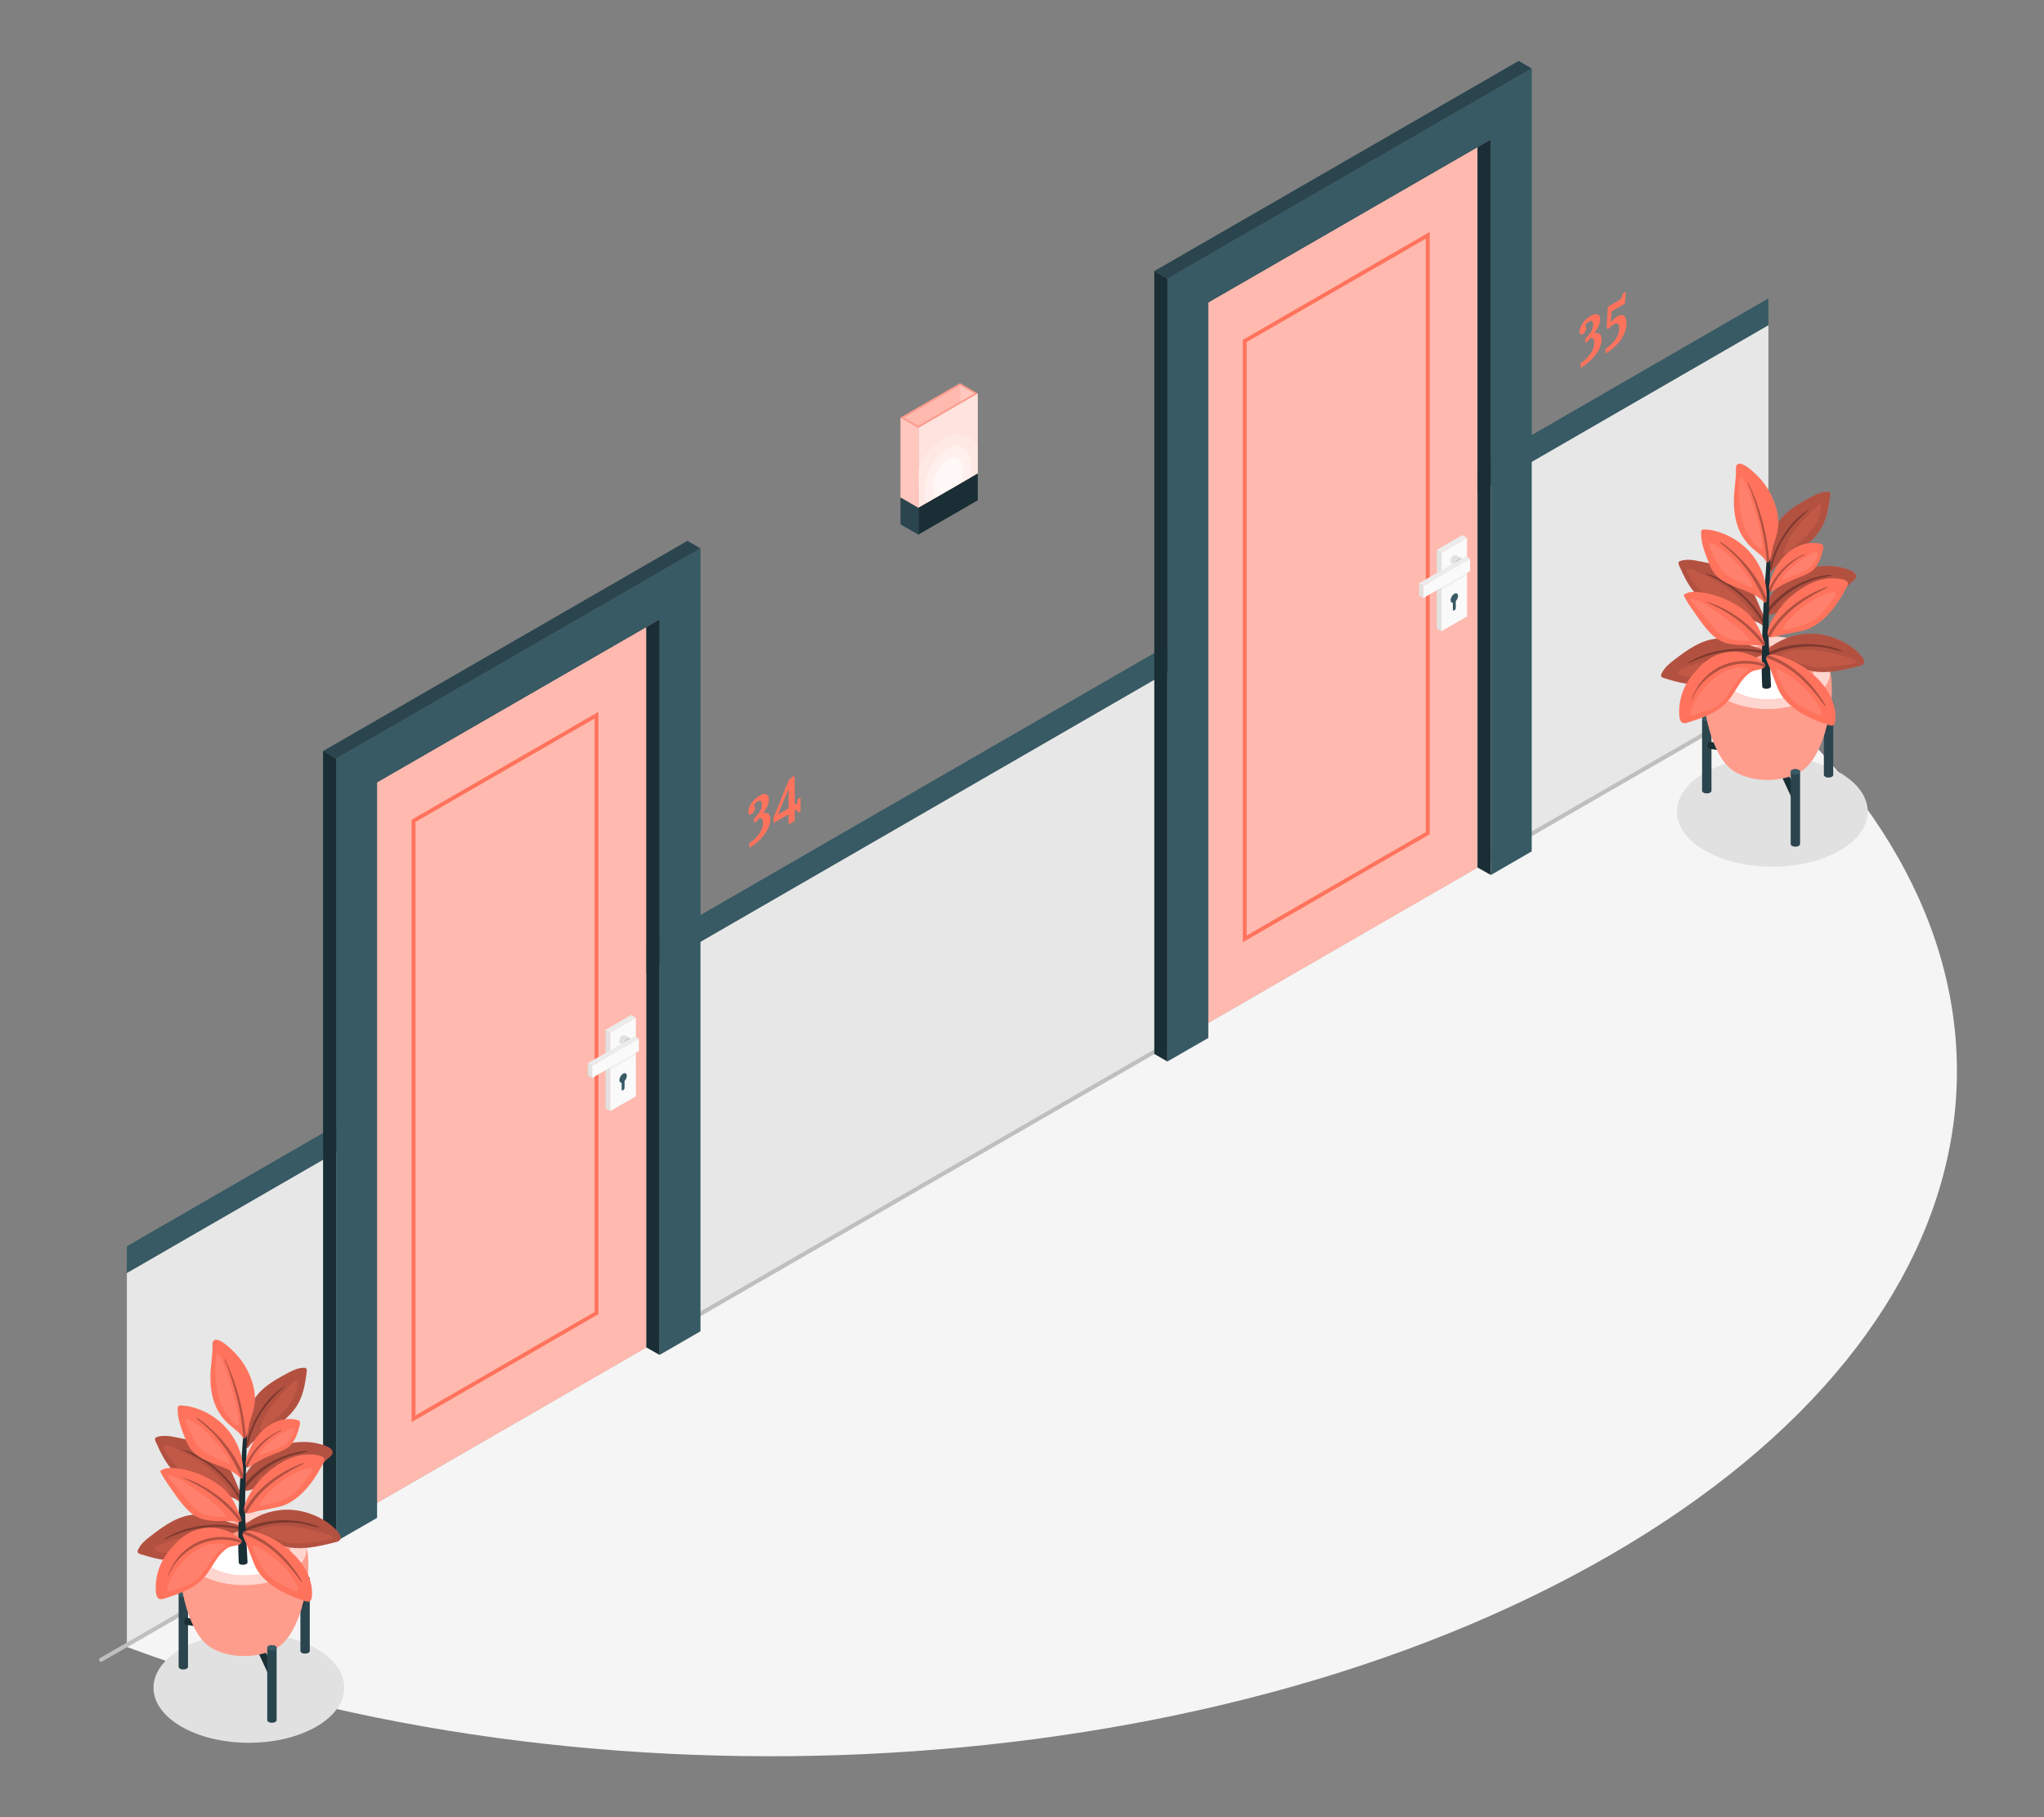 <?xml version="1.0" encoding="UTF-8"?>
<svg id="Layer_2" data-name="Layer 2" xmlns="http://www.w3.org/2000/svg" viewBox="0 0 540 480">
  <rect x="0" y="0" width="540" height="480" fill="#808080" stroke="none"/>
  <defs>
    <style>
      .cls-1, .cls-2, .cls-3, .cls-4, .cls-5, .cls-6, .cls-7, .cls-8, .cls-9, .cls-10, .cls-11, .cls-12, .cls-13, .cls-14, .cls-15, .cls-16, .cls-17, .cls-18, .cls-19, .cls-20, .cls-21, .cls-22, .cls-23 {
        stroke-width: 0px;
      }

      .cls-1, .cls-20 {
        fill: #ff735d;
      }

      .cls-2 {
        fill: #375a64;
      }

      .cls-3 {
        fill: #e1e1e1;
      }

      .cls-4 {
        fill: #ececec;
      }

      .cls-5 {
        opacity: .05;
      }

      .cls-6 {
        fill: #2b454e;
      }

      .cls-7, .cls-23 {
        opacity: .3;
      }

      .cls-8 {
        opacity: .5;
      }

      .cls-8, .cls-9, .cls-14, .cls-15, .cls-17, .cls-18, .cls-21, .cls-23 {
        fill: #fff;
      }

      .cls-9 {
        opacity: .8;
      }

      .cls-10 {
        fill: #f5f5f5;
      }

      .cls-11 {
        fill: none;
      }

      .cls-12 {
        fill: #1a2e35;
      }

      .cls-13 {
        fill: #e7e7e7;
      }

      .cls-15 {
        opacity: .6;
      }

      .cls-16 {
        fill: #fafafa;
      }

      .cls-17, .cls-22 {
        opacity: .1;
      }

      .cls-18 {
        opacity: .7;
      }

      .cls-19 {
        opacity: .15;
      }

      .cls-20, .cls-21 {
        opacity: .2;
      }
    </style>
  </defs>
  <g id="Layer_2-2" data-name="Layer 2">
    <g>
      <g>
        <g id="Wall">
          <polygon class="cls-13" points="33.51 336.25 33.51 435.1 467.19 184.74 467.19 85.88 33.51 336.25"/>
          <polygon class="cls-2" points="33.51 329.2 33.51 336.25 467.19 85.88 467.19 78.83 33.51 329.2"/>
        </g>
        <g id="Floor">
          <path class="cls-10" d="m467.04,184.82L33.59,435.06c121.43,45.3,285.22,37.24,391.59-24.17,106.36-61.41,120.32-155.97,41.86-226.07Z"/>
          <g>
            <path class="cls-3" d="m26.72,438.94c-.18,0-.36-.09-.45-.26-.15-.25-.06-.57.19-.72L473.71,179.76c.25-.15.57-.06.72.19.15.25.06.57-.19.72L26.99,438.87c-.08.05-.17.07-.26.07Z"/>
            <path class="cls-19" d="m26.72,438.94c-.18,0-.36-.09-.45-.26-.15-.25-.06-.57.19-.72L473.71,179.76c.25-.15.57-.06.72.19.15.25.06.57-.19.72L26.99,438.87c-.08.05-.17.07-.26.07Z"/>
          </g>
        </g>
        <g id="Door">
          <g id="Door-2" data-name="Door">
            <g id="Door-3" data-name="Door">
              <path class="cls-1" d="m96.1,208.66v190.29l74.64-43.04v-190.3l-74.64,43.04Z"/>
              <path class="cls-8" d="m96.1,208.66v190.29l74.64-43.04v-190.3l-74.64,43.04Z"/>
              <path class="cls-1" d="m108.74,375.64v-159.11l.26-.15,49.11-28.35v159.1l-.26.15-49.11,28.36Zm1.02-158.52v156.75l47.33-27.33v-156.74l-47.33,27.32Z"/>
              <g id="Latch">
                <polygon class="cls-3" points="159.98 272.01 161.23 272.73 161.23 293.49 159.98 292.77 159.98 272.01"/>
                <polygon class="cls-16" points="161.23 272.73 167.98 268.84 167.98 289.6 161.23 293.49 161.23 272.73"/>
                <polygon class="cls-5" points="161.23 278.43 161.23 282.51 167.98 278.62 167.98 276.62 167.98 274.55 161.23 278.43"/>
                <polygon class="cls-4" points="167.98 268.84 166.72 268.11 159.98 272.01 161.23 272.73 167.98 268.84"/>
                <g>
                  <path class="cls-3" d="m163.82,275.56l3.09,1.79,1.24-2.14-3.09-1.79h0c-.16-.09-.38-.08-.62.06-.48.28-.88.96-.88,1.52,0,.28.1.48.26.57Z"/>
                  <polygon class="cls-22" points="165.02 276.26 166.15 276.9 166.15 275.43 167.34 274.74 166.22 274.09 165.02 274.78 165.02 276.26"/>
                  <g>
                    <polygon class="cls-16" points="156.41 281.5 156.41 284.75 168.78 277.61 168.78 274.36 156.41 281.5"/>
                    <polygon class="cls-3" points="156.41 281.5 155.29 280.85 155.29 284.1 156.41 284.75 156.41 281.5"/>
                    <polygon class="cls-4" points="168.78 274.36 167.66 273.71 155.29 280.85 156.41 281.5 168.78 274.36"/>
                  </g>
                </g>
                <path class="cls-2" d="m163.63,285.3c0-.62.44-1.38.98-1.69.54-.31.98-.06.98.56,0,.46-.24,1-.59,1.37v1.82c0,.21-.15.47-.33.57l-.11.07c-.18.11-.33.02-.33-.19v-1.82c-.35.03-.59-.23-.59-.69Z"/>
              </g>
            </g>
            <polygon class="cls-12" points="92.55 396.9 96.1 398.95 96.1 208.66 92.55 206.61 92.55 396.9"/>
            <polygon class="cls-6" points="167.19 163.57 92.55 206.61 96.1 208.66 170.74 165.62 167.19 163.57"/>
          </g>
          <g id="Casing">
            <polygon class="cls-12" points="170.75 355.92 174.27 357.9 174.27 163.58 170.75 165.62 170.75 355.92"/>
            <path class="cls-2" d="m185.07,144.87l-96.26,55.52v206.77s10.81-6.22,10.81-6.22v-194.32l74.64-43.05v194.32s10.8-6.24,10.8-6.24v-206.79h0Zm0,0l-96.26,55.52v206.77s10.81-6.22,10.81-6.22v-194.32l74.64-43.05v194.32s10.8-6.24,10.8-6.24v-206.79h0Z"/>
            <polygon class="cls-6" points="185.07 144.87 88.82 200.39 85.35 198.38 181.61 142.86 185.07 144.87"/>
            <polygon class="cls-12" points="88.82 407.16 88.82 200.39 85.35 198.38 85.35 405.16 88.82 407.16"/>
          </g>
        </g>
        <g id="Door-4" data-name="Door">
          <g id="Door-5" data-name="Door">
            <g id="Door-6" data-name="Door">
              <path class="cls-1" d="m315.7,81.9v190.29l74.64-43.04V38.85l-74.64,43.04Z"/>
              <path class="cls-8" d="m315.7,81.9v190.29l74.64-43.04V38.85l-74.64,43.04Z"/>
              <path class="cls-1" d="m328.34,248.88V89.77l.26-.15,49.11-28.35v159.1l-.26.15-49.11,28.36Zm1.02-158.52v156.75l47.33-27.33V63.04l-47.33,27.31Z"/>
              <g id="Latch-2" data-name="Latch">
                <polygon class="cls-3" points="379.58 145.24 380.83 145.96 380.83 166.73 379.58 166.01 379.58 145.24"/>
                <polygon class="cls-16" points="380.83 145.96 387.57 142.07 387.57 162.83 380.83 166.73 380.83 145.96"/>
                <polygon class="cls-5" points="380.83 151.67 380.83 155.74 387.57 151.86 387.57 149.86 387.57 147.78 380.83 151.67"/>
                <polygon class="cls-4" points="387.57 142.07 386.32 141.35 379.58 145.24 380.83 145.96 387.57 142.07"/>
                <g>
                  <path class="cls-3" d="m383.41,148.79l3.09,1.79,1.24-2.14-3.09-1.79h0c-.16-.09-.38-.08-.62.06-.48.28-.88.96-.88,1.52,0,.28.1.48.26.57Z"/>
                  <polygon class="cls-22" points="384.62 149.49 385.75 150.14 385.75 148.66 386.94 147.97 385.82 147.32 384.62 148.01 384.62 149.49"/>
                  <g>
                    <polygon class="cls-16" points="376.01 154.73 376.01 157.98 388.38 150.84 388.38 147.6 376.01 154.73"/>
                    <polygon class="cls-3" points="376.01 154.73 374.89 154.08 374.89 157.33 376.01 157.98 376.01 154.73"/>
                    <polygon class="cls-4" points="388.38 147.6 387.25 146.95 374.89 154.08 376.01 154.73 388.38 147.6"/>
                  </g>
                </g>
                <path class="cls-2" d="m383.23,158.54c0-.62.44-1.38.98-1.69.54-.31.98-.06.98.56,0,.46-.24,1-.59,1.37v1.82c0,.21-.15.47-.33.57l-.11.07c-.18.11-.33.02-.33-.19v-1.82c-.35.03-.59-.23-.59-.69Z"/>
              </g>
            </g>
            <polygon class="cls-12" points="312.15 270.14 315.7 272.19 315.7 81.9 312.15 79.84 312.15 270.14"/>
            <polygon class="cls-6" points="386.79 36.8 312.15 79.84 315.7 81.9 390.34 38.85 386.79 36.8"/>
          </g>
          <g id="Casing-2" data-name="Casing">
            <polygon class="cls-12" points="390.34 229.15 393.87 231.13 393.87 36.81 390.34 38.85 390.34 229.15"/>
            <path class="cls-2" d="m404.67,18.1l-96.26,55.52v206.77s10.81-6.22,10.81-6.22V79.86l74.64-43.05v194.32s10.8-6.24,10.8-6.24V18.1h0Zm0,0l-96.26,55.52v206.77s10.81-6.22,10.81-6.22V79.86l74.64-43.05v194.32s10.8-6.24,10.8-6.24V18.1h0Z"/>
            <polygon class="cls-6" points="404.67 18.1 308.42 73.62 304.95 71.61 401.21 16.09 404.67 18.1"/>
            <polygon class="cls-12" points="308.41 280.39 308.42 73.62 304.95 71.61 304.95 278.39 308.41 280.39"/>
          </g>
        </g>
        <g id="Number">
          <path class="cls-1" d="m197.91,222.82c2.35-1.7,3.68-3.64,3.68-5.38,0-1.03-.4-1.46-.92-1.41-.42.52-.9.96-1.36,1.39l-.16-1.15c1.44-1.31,2.15-2.5,2.15-3.83,0-.85-.41-1.16-1.17-.72-.35.2-.78.6-1.01,1.11.31.26.35.41.35.63,0,.46-.37,1.24-.93,1.56-.62.36-.84-.05-.84-.67,0-1.26,1.15-3.12,2.89-4.13,1.54-.89,2.54-.59,2.54.98,0,1.01-.48,2.18-1.5,3.51v.08c1.01-.21,1.88.02,1.88,1.59,0,2.54-2.14,5.49-5.46,7.54l-.15-1.07Z"/>
          <path class="cls-1" d="m208.33,215.09l-3.91,2.26-.13-1.21,4.13-10.14,1.21-1.01.32.16v7.45l.39-.23c.13-.08.24-.17.31-.47l.17-.86.68-.4v3.63l-.68.4-.17-.6c-.05-.2-.15-.23-.32-.13l-.38.22v2.67l-1.61.93v-2.67Zm0-1.57v-5.12l-2.79,6.73,2.79-1.61Z"/>
        </g>
        <g id="Number-2" data-name="Number">
          <path class="cls-1" d="m417.51,96.05c2.35-1.7,3.68-3.64,3.68-5.38,0-1.03-.4-1.46-.92-1.41-.42.52-.9.96-1.36,1.39l-.16-1.15c1.44-1.3,2.15-2.5,2.15-3.83,0-.85-.41-1.16-1.17-.72-.35.2-.78.6-1.01,1.11.31.26.35.41.35.63,0,.46-.37,1.24-.93,1.56-.62.36-.84-.05-.84-.67,0-1.25,1.15-3.12,2.9-4.13,1.54-.89,2.54-.59,2.54.98,0,1.01-.48,2.18-1.5,3.51v.08c1.01-.21,1.88.02,1.88,1.59,0,2.54-2.14,5.49-5.46,7.54l-.15-1.07Z"/>
          <path class="cls-1" d="m424.1,92.25c2.61-1.9,3.69-3.7,3.69-5.63,0-1.12-.55-1.48-1.41-.98-.42.24-.88.57-1.53,1.34l-.4-.55.34-5.41,2.81-1.62c.73-.42.89-.69,1.11-1.88l.82-.47-.27,3.17-3.52,2.03-.21,2.96c.53-.68,1.1-1.27,1.8-1.67,1.42-.82,2.37-.13,2.37,1.84,0,3.03-2.14,5.93-5.46,7.96l-.15-1.07Z"/>
        </g>
        <g id="Lamp">
          <g id="Light">
            <g>
              <polygon class="cls-2" points="253.61 122.17 237.9 131.24 242.61 133.96 258.32 124.89 253.61 122.17"/>
              <polygon class="cls-12" points="242.61 133.96 242.61 141.22 258.32 132.15 258.32 124.89 242.61 133.96"/>
              <polygon class="cls-6" points="237.9 138.5 242.61 141.22 242.61 133.96 237.9 131.24 237.9 138.5"/>
            </g>
          </g>
          <g id="Light-2" data-name="Light">
            <g>
              <polygon class="cls-1" points="253.61 101.22 237.9 110.29 242.61 113.01 258.32 103.94 253.61 101.22"/>
              <polygon class="cls-23" points="253.61 101.22 237.9 110.29 242.61 113.01 258.32 103.94 253.61 101.22"/>
              <polygon class="cls-1" points="238.8 110.29 253.61 101.74 257.42 103.94 242.61 112.49 238.8 110.29"/>
              <polygon class="cls-8" points="238.8 110.29 253.61 101.74 257.42 103.94 242.61 112.49 238.8 110.29"/>
              <polygon class="cls-1" points="242.61 113.01 242.61 134.1 258.32 125.03 258.32 103.94 242.61 113.01"/>
              <polygon class="cls-9" points="242.61 113.01 242.61 134.1 258.32 125.03 258.32 103.94 242.61 113.01"/>
              <polygon class="cls-1" points="237.9 131.38 242.61 134.1 242.61 113.01 237.9 110.29 237.9 131.38"/>
              <polygon class="cls-15" points="237.9 131.38 242.61 134.1 242.61 113.01 237.9 110.29 237.9 131.38"/>
              <g>
                <polygon class="cls-1" points="253.61 101.74 253.61 106.14 257.42 103.94 253.61 101.74"/>
                <polygon class="cls-15" points="253.61 101.74 253.61 106.14 257.42 103.94 253.61 101.74"/>
              </g>
            </g>
          </g>
          <g>
            <path class="cls-21" d="m258.33,118.07v6.96l-15.71,9.07v-10.16c1.42-3.73,4.04-6.98,7.16-8.45,3.63-1.71,6.91-.55,8.56,2.58Z"/>
            <path class="cls-23" d="m256.66,123.12c.02,1-.11,2.05-.35,3.08l-11.46,6.63c-.34-.8-.54-1.78-.56-2.92-.07-4.46,2.64-9.59,6.05-11.46,3.42-1.88,6.25.22,6.33,4.68Z"/>
            <path class="cls-8" d="m254.39,124.25c0,1.15-.28,2.36-.75,3.49l-6.35,3.66c-.47-.59-.74-1.49-.74-2.63,0-2.89,1.75-6.25,3.92-7.49,2.17-1.25,3.93.07,3.93,2.96Z"/>
          </g>
        </g>
        <ellipse id="Shadow" class="cls-3" cx="65.75" cy="445.8" rx="25.2" ry="14.55"/>
        <ellipse id="Shadow-2" data-name="Shadow" class="cls-3" cx="468.23" cy="214.39" rx="25.2" ry="14.55"/>
        <g id="Plant">
          <g id="Pot">
            <rect class="cls-12" x="68.34" y="430.38" width="1.86" height="12.4" transform="translate(-177.36 69.74) rotate(-24.9)"/>
            <g>
              <path class="cls-6" d="m47.19,421.21c0-.18.12-.37.36-.51.49-.28,1.27-.28,1.76,0,.24.14.36.32.36.51v19.06c0,.18-.12.37-.36.51-.49.28-1.27.28-1.76,0-.24-.14-.36-.32-.36-.51v-19.06Z"/>
              <path class="cls-2" d="m49.31,420.7c.24.14.36.32.36.51s-.12.37-.36.51c-.49.28-1.27.28-1.76,0-.24-.14-.36-.32-.36-.51s.12-.37.36-.51c.49-.28,1.27-.28,1.76,0Z"/>
            </g>
            <g>
              <path class="cls-6" d="m79.36,417.02c0-.18.12-.37.36-.51.49-.28,1.27-.28,1.76,0,.24.14.36.32.36.51v19.06c0,.18-.12.37-.36.51-.49.28-1.27.28-1.76,0-.24-.14-.36-.32-.36-.51v-19.06Z"/>
              <path class="cls-2" d="m81.48,416.51c.24.14.36.32.36.51s-.12.37-.36.51c-.49.28-1.27.28-1.76,0-.24-.14-.36-.32-.36-.51s.12-.37.36-.51c.49-.28,1.27-.28,1.76,0Z"/>
            </g>
            <path class="cls-12" d="m66.52,431.87l.28-1.84-17.41-2.69c-.88-.11-.91,1.73-.28,1.84l17.41,2.69Z"/>
            <path class="cls-12" d="m67.13,431.76l12.89-7.44c.61-.33.28-2.25-.47-1.87l-13.34,7.7.93,1.61Z"/>
            <g id="Pot-2" data-name="Pot">
              <path class="cls-1" d="m75.14,433.63c5.7-5.88,9.04-24.84,3.49-29.5h-28.27c-5.55,4.66-2.21,23.62,3.48,29.5.05.05.1.11.16.16.07.07.13.13.2.19.16.16.33.31.52.46.05.04.09.07.14.11.14.11.28.22.43.33.24.17.49.34.74.48,4.69,2.74,12.28,2.74,16.97,0h0s0,0,0,0c.25-.14.5-.3.74-.48.14-.1.27-.2.4-.31.06-.04.11-.09.17-.13.18-.15.34-.29.5-.45.08-.07.15-.15.23-.22.04-.05.09-.09.13-.14Z"/>
              <path class="cls-23" d="m75.14,433.63c5.7-5.88,9.04-24.84,3.49-29.5h-28.27c-5.55,4.66-2.21,23.62,3.48,29.5.05.05.1.11.16.16.07.07.13.13.2.19.16.16.33.31.52.46.05.04.09.07.14.11.14.11.28.22.43.33.24.17.49.34.74.48,4.69,2.74,12.28,2.74,16.97,0h0s0,0,0,0c.25-.14.5-.3.74-.48.14-.1.27-.2.4-.31.06-.04.11-.09.17-.13.18-.15.34-.29.5-.45.08-.07.15-.15.23-.22.04-.05.09-.09.13-.14Z"/>
              <path class="cls-1" d="m52.81,402.25c-6.45,3.77-6.45,9.87,0,13.64,6.45,3.77,16.91,3.77,23.36,0,6.45-3.77,6.45-9.87,0-13.64-6.45-3.77-16.91-3.77-23.36,0Z"/>
              <path class="cls-18" d="m52.81,402.25c-6.45,3.77-6.45,9.87,0,13.64,6.45,3.77,16.91,3.77,23.36,0,6.45-3.77,6.45-9.87,0-13.64-6.45-3.77-16.91-3.77-23.36,0Z"/>
              <path class="cls-1" d="m55.92,404.06c-4.74,2.77-4.74,7.25,0,10.02,4.74,2.77,12.42,2.77,17.16,0,4.74-2.77,4.74-7.25,0-10.02-4.74-2.77-12.42-2.77-17.15,0Z"/>
              <path class="cls-23" d="m55.92,404.06c-4.74,2.77-4.74,7.25,0,10.02,4.74,2.77,12.42,2.77,17.16,0,4.74-2.77,4.74-7.25,0-10.02-4.74-2.77-12.42-2.77-17.15,0Z"/>
              <path class="cls-14" d="m73.07,408.82c-4.74-2.77-12.42-2.77-17.15,0-1.32.77-2.25,1.67-2.84,2.63.59.96,1.52,1.86,2.84,2.63,4.74,2.77,12.42,2.77,17.15,0,1.32-.77,2.25-1.67,2.84-2.63-.58-.96-1.52-1.86-2.84-2.63Z"/>
            </g>
            <g>
              <path class="cls-6" d="m70.6,435.28c0-.18.12-.37.36-.51.49-.28,1.27-.28,1.76,0,.24.14.36.32.36.51v19.06c0,.18-.12.37-.36.51-.49.28-1.27.28-1.76,0-.24-.14-.36-.32-.36-.51v-19.06Z"/>
              <path class="cls-2" d="m72.72,434.77c.24.14.36.32.36.51,0,.18-.12.37-.36.51-.49.28-1.27.28-1.76,0-.24-.14-.36-.32-.36-.51s.12-.37.36-.51c.49-.28,1.27-.28,1.76,0Z"/>
            </g>
          </g>
          <g id="Plant-2" data-name="Plant">
            <g>
              <path class="cls-1" d="m60.81,405.45c-2.32,1.4-4.55,2.95-6.94,4.23-2.39,1.28-4.98,2.28-7.68,2.45-3.09.19-6.13-.7-9.08-1.61-.32-.1-.7-.26-.76-.59-.03-.16.03-.32.09-.47.68-1.62,2.12-2.77,3.51-3.83,3.47-2.67,7.29-5.4,11.66-5.55,2.54-.09,5.02.72,7.44,1.52,1.31.43,2.62.86,3.93,1.29.33.11.66.22.92.45.94.85-.25.99-.84,1.12-.81.18-1.54.57-2.24,1Z"/>
              <path class="cls-7" d="m60.81,405.45c-2.32,1.4-4.55,2.95-6.94,4.23-2.39,1.28-4.98,2.28-7.68,2.45-3.09.19-6.13-.7-9.08-1.61-.32-.1-.7-.26-.76-.59-.03-.16.03-.32.09-.47.68-1.62,2.12-2.77,3.51-3.83,3.47-2.67,7.29-5.4,11.66-5.55,2.54-.09,5.02.72,7.44,1.52,1.31.43,2.62.86,3.93,1.29.33.11.66.22.92.45.94.85-.25.99-.84,1.12-.81.18-1.54.57-2.24,1Z"/>
              <path class="cls-20" d="m40.8,409.1c-.03.19.13.35.29.46.62.43,1.4.54,2.15.62,2.49.24,5.04.13,7.43-.63,1.83-.59,3.52-1.54,5.19-2.49,1.07-.61,2.13-1.23,3.21-1.82.25-.14.83-.3.74-.7-.06-.26-.57-.41-.8-.44-.77-.1-1.62.06-2.39.15-3.07.38-6.1,1.21-9.1,1.98-1.4.36-2.8.73-4.13,1.32-.54.24-2.49.84-2.6,1.55Z"/>
              <path class="cls-7" d="m63.42,403.5c-.59-.24-1.26-.31-1.88-.4-.67-.1-1.34-.18-2.02-.24-1.37-.11-2.74-.13-4.11-.04-2.72.18-5.48.69-8.03,1.69-1.42.55-2.82,1.23-4.07,2.1-.03.02,0,.1.04.08,2.51-1.12,5.06-2.13,7.76-2.72,2.54-.56,5.16-.76,7.75-.62.72.04,1.43.11,2.14.21.76.11,1.52.3,2.28.38.3.03.43-.34.13-.46Z"/>
            </g>
            <g>
              <path class="cls-1" d="m60.55,395.27c-2.58-.83-5.22-1.48-7.75-2.43-2.53-.96-4.99-2.25-6.9-4.17-2.18-2.19-3.51-5.07-4.78-7.89-.14-.31-.27-.7-.06-.96.1-.13.26-.19.42-.24,1.66-.56,3.48-.23,5.2.12,4.3.86,8.86,1.92,11.86,5.12,1.74,1.86,2.77,4.25,3.76,6.6.54,1.27,1.08,2.54,1.61,3.81.13.32.27.64.26.99-.02,1.27-.91.46-1.4.1-.66-.49-1.45-.78-2.23-1.03Z"/>
              <path class="cls-7" d="m60.55,395.27c-2.58-.83-5.22-1.48-7.75-2.43-2.53-.96-4.99-2.25-6.9-4.17-2.18-2.19-3.51-5.07-4.78-7.89-.14-.31-.27-.7-.06-.96.1-.13.26-.19.42-.24,1.66-.56,3.48-.23,5.2.12,4.3.86,8.86,1.92,11.86,5.12,1.74,1.86,2.77,4.25,3.76,6.6.54,1.27,1.08,2.54,1.61,3.81.13.32.27.64.26.99-.02,1.27-.91.46-1.4.1-.66-.49-1.45-.78-2.23-1.03Z"/>
              <path class="cls-20" d="m46.95,382.89c-.89-.41-2.41-1.33-3.42-1.22-.91.09.04,1.47.34,1.97,1.6,2.69,3.83,5.07,6.62,6.49.7.35,1.42.64,2.15.93,2.87,1.15,5.75,2.3,8.62,3.45.13-.28-.09-.58-.29-.81-2.95-3.3-6.32-6.8-10.23-8.92-1.24-.67-2.5-1.3-3.78-1.89Z"/>
              <path class="cls-7" d="m63.74,395.95c-.21-.6-.6-1.15-.93-1.68-.36-.57-.75-1.13-1.15-1.67-.81-1.1-1.71-2.15-2.68-3.12-1.92-1.93-4.13-3.67-6.56-4.93-1.35-.7-2.79-1.31-4.27-1.68-.04,0-.08.07-.04.08,2.5,1.16,4.94,2.41,7.16,4.05,2.09,1.55,3.97,3.38,5.57,5.43.44.57.86,1.15,1.25,1.75.42.64.77,1.34,1.21,1.97.17.24.54.1.43-.2Z"/>
            </g>
            <g>
              <path class="cls-1" d="m67.69,380.25c2.06-1.42,4.22-2.69,6.21-4.21s3.82-3.31,5-5.52c1.34-2.52,1.76-5.41,2.13-8.24.04-.31.05-.69-.2-.87-.12-.09-.28-.1-.43-.11-1.62-.05-3.13.72-4.56,1.48-3.57,1.9-7.32,4.05-9.13,7.67-1.05,2.1-1.32,4.49-1.57,6.83-.14,1.26-.28,2.53-.42,3.79-.03.31-.07.64.03.94.36,1.12.93.17,1.26-.28.46-.61,1.07-1.07,1.7-1.5Z"/>
              <path class="cls-7" d="m67.69,380.25c2.06-1.42,4.22-2.69,6.21-4.21s3.82-3.31,5-5.52c1.34-2.52,1.76-5.41,2.13-8.24.04-.31.05-.69-.2-.87-.12-.09-.28-.1-.43-.11-1.62-.05-3.13.72-4.56,1.48-3.57,1.9-7.32,4.05-9.13,7.67-1.05,2.1-1.32,4.49-1.57,6.83-.14,1.26-.28,2.53-.42,3.79-.03.31-.07.64.03.94.36,1.12.93.17,1.26-.28.46-.61,1.07-1.07,1.7-1.5Z"/>
              <path class="cls-20" d="m77.23,365.45c-3.62,3.46-7.29,7.25-8.59,12.09.5.32,1.13-.1,1.58-.49,1.28-1.13,2.57-2.27,3.81-3.45.73-.69,1.45-1.4,2.08-2.18,1.49-1.82,2.52-4.07,2.54-6.42.01-1.36-1.06.1-1.42.44Z"/>
              <path class="cls-7" d="m65.05,381.7c.02-.58.22-1.17.38-1.73.17-.6.36-1.2.57-1.78.43-1.19.94-2.35,1.54-3.47,1.19-2.22,2.68-4.34,4.49-6.09,1.01-.98,2.12-1.9,3.33-2.62.03-.02.08.04.06.06-1.9,1.68-3.72,3.44-5.25,5.48-1.44,1.92-2.61,4.04-3.48,6.28-.24.62-.45,1.24-.64,1.88-.2.68-.32,1.39-.55,2.06-.09.26-.45.23-.43-.06Z"/>
            </g>
            <g>
              <path class="cls-1" d="m67.04,405.54c2.66.33,4.98,1.92,7.53,2.73,4.57,1.44,9.51.25,14.16-.94.41-.1.84-.23,1.09-.57.41-.58.02-1.39-.43-1.94-2.9-3.58-8.06-5.78-12.6-6.01-4-.21-8.05.99-11.29,3.33-.52.37-1.04.81-1.23,1.41-.54,1.68,1.71,1.86,2.78,1.99Z"/>
              <path class="cls-7" d="m67.04,405.54c2.66.33,4.98,1.92,7.53,2.73,4.57,1.44,9.51.25,14.16-.94.41-.1.84-.23,1.09-.57.41-.58.02-1.39-.43-1.94-2.9-3.58-8.06-5.78-12.6-6.01-4-.21-8.05.99-11.29,3.33-.52.37-1.04.81-1.23,1.41-.54,1.68,1.71,1.86,2.78,1.99Z"/>
              <path class="cls-20" d="m68.9,403.88c-.33.12-.72.42-.56.73.07.14.22.2.36.26,1.84.77,3.71,1.47,5.6,2.07.84.27,1.7.52,2.57.65,1.12.16,2.27.1,3.4,0,2.24-.19,4.58-.38,6.77-.87.46-.1,1.4-.47.6-.89-1.27-.66-2.67-1.03-4.06-1.38-4.7-1.17-9.98-2.28-14.68-.57Z"/>
              <path class="cls-7" d="m84.36,403.48c-1.13-.7-2.47-1.03-3.76-1.32-1.28-.29-2.58-.47-3.89-.56-2.67-.18-5.38.04-7.98.71-.73.19-1.45.41-2.16.66-.33.12-.65.24-.97.37-.38.15-.82.28-1.12.57-.27.26.25.58.47.54.3-.05.57-.2.85-.32.35-.15.7-.29,1.06-.42.58-.21,1.17-.4,1.77-.57,1.21-.34,2.44-.59,3.69-.75,2.61-.34,5.28-.29,7.87.18,1.4.25,2.74.75,4.14.98.03,0,.04-.05.02-.07Z"/>
            </g>
            <g>
              <path class="cls-1" d="m67.12,393.21c2.51-.94,5.33-.55,7.97-1,4.74-.81,8.54-4.19,12.09-7.43.31-.28.64-.6.69-1.03.09-.73-.65-1.28-1.31-1.58-4.28-1.94-9.9-1.55-14.03.35-3.64,1.67-6.66,4.65-8.41,8.3-.28.58-.53,1.22-.42,1.87.32,1.79,2.41.91,3.42.53Z"/>
              <path class="cls-7" d="m67.12,393.21c2.51-.94,5.33-.55,7.97-1,4.74-.81,8.54-4.19,12.09-7.43.31-.28.64-.6.69-1.03.09-.73-.65-1.28-1.31-1.58-4.28-1.94-9.9-1.55-14.03.35-3.64,1.67-6.66,4.65-8.41,8.3-.28.58-.53,1.22-.42,1.87.32,1.79,2.41.91,3.42.53Z"/>
              <path class="cls-20" d="m69.92,391.36c3.42-.4,6.92-.82,10.02-2.32,1.81-.88,3.45-2.11,4.79-3.61.1-.11.21-.25.19-.4-.03-.21-.27-.31-.48-.35-1.74-.36-3.81-.14-5.53.23-1.61.34-2.93,1.06-4.41,1.69-2.19.93-4.23,2.21-5.99,3.8-.26.24-.54.53-.53.88.02.81,1.52.13,1.94.08Z"/>
              <path class="cls-7" d="m81.47,383.28c-1.34-.11-2.68.21-3.96.54-1.27.33-2.51.76-3.72,1.29-2.46,1.07-4.74,2.54-6.73,4.36-.56.51-1.09,1.04-1.6,1.6-.23.26-.46.52-.69.79-.26.31-.59.64-.72,1.04-.11.36.5.41.68.28.24-.18.41-.45.6-.68.24-.3.49-.59.74-.87.42-.47.85-.91,1.3-1.35.91-.87,1.88-1.67,2.9-2.4,2.15-1.53,4.54-2.72,7.06-3.49,1.36-.42,2.78-.58,4.13-1.03.03,0,0-.07-.02-.07Z"/>
            </g>
            <path class="cls-12" d="m64.87,392.03c.33-9.33.39-17.03.7-26.36.01-.41-.18-1.05-.3-.17-.64,4.63-.27,3.41-.6,8.06-.67,9.41-1.53,18.93-1.63,28.36-.06,5.24-.21,5.56.03,10.8.04.9,2.38.77,2.33-.09-.44-9.21-.85-11.39-.53-20.6Z"/>
            <g>
              <path class="cls-1" d="m42.32,413.52c-.88,2.08-1.29,4.37-1.16,6.62.09,1.57.45,2.7,2.2,2.14,3.86-1.24,7.92-2.6,10.6-5.64,1.34-1.53,2.25-3.39,3.44-5.04.77-1.07,1.7-2.1,2.84-2.77.92-.53,2.47-.43,3.23-1.03.84-.66.36-1-.31-1.55-.58-.48-1.21-.9-1.87-1.26-1.36-.74-2.87-1.22-4.41-1.39-2.7-.3-5.5.36-7.78,1.83-1.32.85-2.47,1.96-3.51,3.14-.92,1.03-1.77,2.12-2.46,3.31-.3.53-.57,1.07-.81,1.63Z"/>
              <path class="cls-17" d="m52.2,409.31c2.12-1.26,4.5-1.9,6.97-1.34.17.04.38.13.37.31,0,.13-.13.22-.23.29-1.93,1.25-3.21,3.24-4.5,5.15-.97,1.43-2,2.88-3.37,3.96-1.5,1.18-3.27,1.41-5,2.14-.69.29-1.27.64-2.06.51-.09-.01-.19-.04-.25-.11-.06-.07-.06-.17-.05-.26.04-.7.32-1.36.63-1.98.28-.55.49-1.1.81-1.64,1.52-2.57,3.87-5.35,6.67-7.02Z"/>
              <path class="cls-7" d="m62.16,406.38c-.86-.2-1.74-.33-2.63-.38-1.68-.1-3.37.08-5,.51-3.05.81-5.73,2.6-7.66,5.09-1.03,1.33-1.9,2.88-2.45,4.48-.03.09.07.23.12.1.57-1.37,1.28-2.64,2.23-3.78.93-1.12,2.01-2.1,3.2-2.94,2.54-1.79,5.63-2.79,8.75-2.78.88,0,1.76.08,2.62.24.47.09.93.19,1.38.33.33.1.64.23.95.36.25-.26.27-.47.16-.67-.13-.06-.25-.11-.38-.16-.42-.17-.87-.29-1.31-.39Z"/>
            </g>
            <g>
              <path class="cls-1" d="m52.85,401.02c-1-.38-1.93-.93-2.79-1.72-1.61-1.49-2.87-3.2-4.12-4.99-1.22-1.75-2.5-3.47-3.49-5.38-.05-.11-.11-.22-.08-.34.03-.1.13-.17.22-.23,1.09-.67,2.46-.67,3.73-.55,3.49.34,6.87,1.55,9.88,3.36,1.64.99,3.19,2.17,4.38,3.67,1.42,1.8,2.26,3.98,3.07,6.12.22.59.22,1.04-.44,1.06-.62.02-1.29-.16-1.91-.19-1.21-.06-2.42-.03-3.63-.04-1.72-.03-3.35-.2-4.84-.77Z"/>
              <path class="cls-17" d="m51.8,393.64c-2.38-1.53-4.35-3.47-7.22-4-.15-.03-.34-.03-.4.1-.06.12.03.26.12.36.95,1.11,1.91,2.18,2.84,3.3.94,1.13,1.87,2.26,2.82,3.38.71.85,1.44,1.72,2.35,2.36,2.11,1.48,4.86,1.55,7.44,1.57-.15-.7-.65-1.25-1.16-1.75-2.04-2.03-4.37-3.75-6.78-5.31Z"/>
              <path class="cls-7" d="m63.74,401.2c-.4-.52-.82-1.03-1.25-1.52-.91-1.05-1.89-2.04-2.94-2.96-2.09-1.84-4.41-3.43-6.91-4.68-1.38-.69-2.8-1.27-4.28-1.7-.06-.02-.04.11,0,.12,2.54,1.11,4.99,2.42,7.26,4.01,2.18,1.53,4.18,3.34,5.95,5.34.49.55.96,1.12,1.41,1.71.12.16.24.32.35.48.45-.06.52-.38.4-.81Z"/>
            </g>
            <g>
              <path class="cls-1" d="m70.86,388.82c3.14-2.75,7.02-4.7,10.94-4.65.91.01,1.82.1,2.7.33.55.15,1.17.46,1.22,1.02.03.3-.11.58-.25.84-1.98,3.82-4.43,7.56-8,9.96-.79.53-1.64,1-2.54,1.33-.9.33-1.85.52-2.79.71-1.42.28-2.85.57-4.27.85-.79.16-1.54.47-2.35.54-2.12.19-.4-3.58.09-4.47,1.25-2.27,3.07-4.56,5.25-6.46Z"/>
              <path class="cls-17" d="m68.71,397.57s0,.02,0,.03c.04.31,1.8-.13,1.97-.17,2.18-.56,4.41-1.15,6.27-2.43,1.85-1.27,3.18-3.14,4.48-4.97.23-.33,1.28-1.58,1-2.03-.28-.44-1.69.05-2.08.16-1.52.44-2.98,1.22-4.29,2.04-1.92,1.19-3.68,2.65-5.2,4.32-.58.64-2.23,2.1-2.14,3.04Z"/>
              <path class="cls-7" d="m80.21,386.66c.09-.04.03-.28-.07-.25-5.93,2.2-11.4,5.96-14.86,11.33-.27.42-.52.85-.76,1.28.06.36.24.62.59.71.18-.34.36-.68.56-1.01.78-1.33,1.69-2.57,2.71-3.72,2.01-2.28,4.41-4.12,6.99-5.71,1.56-.96,3.19-1.84,4.84-2.63Z"/>
            </g>
            <g>
              <path class="cls-1" d="m75.83,408.97c3.25,2.63,5.83,6.11,6.45,9.99.14.9.22,1.81.13,2.71-.05.56-.25,1.23-.8,1.38-.29.08-.59,0-.87-.1-4.1-1.3-8.2-3.08-11.18-6.18-.66-.69-1.26-1.44-1.74-2.27-.48-.83-.83-1.73-1.17-2.63-.52-1.35-1.05-2.71-1.57-4.06-.29-.76-.72-1.44-.93-2.23-.55-2.05,3.46-1.01,4.42-.67,2.45.84,5.02,2.25,7.26,4.06Z"/>
              <path class="cls-17" d="m66.84,408.34s-.02,0-.03,0c-.3.1.43,1.75.5,1.91.93,2.05,1.89,4.15,3.46,5.76,1.57,1.6,3.64,2.6,5.66,3.56.36.17,1.78.99,2.17.64.39-.35-.34-1.66-.51-2.03-.69-1.42-1.71-2.73-2.74-3.88-1.5-1.69-3.24-3.17-5.15-4.38-.73-.46-2.45-1.84-3.36-1.59Z"/>
              <path class="cls-7" d="m79.55,417.81c.06.08.28-.02.23-.11-3.18-5.46-7.82-10.21-13.7-12.71-.46-.19-.92-.37-1.39-.53-.34.12-.57.34-.59.71.37.12.73.24,1.09.38,1.44.54,2.82,1.23,4.13,2.04,2.59,1.6,4.81,3.65,6.82,5.91,1.21,1.37,2.36,2.83,3.41,4.32Z"/>
            </g>
            <g>
              <path class="cls-1" d="m60.42,388.23c-3.43-1.71-7.6-2.26-10.04-5.46-.72-.94-1.16-2.06-1.59-3.16-.96-2.44-1.94-4.97-1.86-7.59,0-.2.02-.42.16-.57.16-.18.42-.2.66-.2.91,0,1.82.14,2.71.36,4.03.97,7.69,3.37,10.2,6.67,2.61,3.45,3.82,7.46,3.59,11.74-.01.19-.04.41-.2.52-.24.15-.53-.08-.73-.28-.84-.86-1.83-1.49-2.89-2.02Z"/>
              <path class="cls-17" d="m49.55,376.81c.23.49.46.98.69,1.46.91,1.92,1.89,3.92,3.62,5.16.59.43,1.25.74,1.91,1.06,1.55.75,3.11,1.5,4.66,2.25.28-.68-.12-1.43-.53-2.04-.56-.83-1.17-1.63-1.8-2.41-2.01-2.45-4.49-5.31-7.32-6.83-.24-.13-1.16-.73-1.42-.64-.69.24,0,1.58.18,1.98Z"/>
              <path class="cls-7" d="m64.03,390.53c.16-.1.19-.32.2-.52.01-.21.02-.42.02-.63-.24-.58-.5-1.14-.77-1.71-.6-1.24-1.26-2.44-2.02-3.59-1.61-2.45-3.53-4.65-5.68-6.63-1.15-1.06-2.37-2.05-3.68-2.92-.13-.09-.16.2-.07.27,2.17,1.73,4.2,3.58,5.94,5.76,1.73,2.15,3.23,4.49,4.46,6.96.35.7.67,1.41.97,2.13.12.28.22.59.34.9.1.03.2.03.29-.03Z"/>
            </g>
            <g>
              <path class="cls-1" d="m67.85,379.56c.81-1.08,1.76-2.04,2.86-2.82,2.22-1.58,5.1-2.34,7.74-1.69.25.06.52.15.68.36.19.26.14.61.07.92-.39,1.83-1.3,4.6-2.85,5.8-1.61,1.25-4.02,1.88-5.87,2.75-1.6.75-2.94,1.43-4.39,2.46-1.36.96-1.31-.63-1.12-1.57.18-.89.47-1.79.83-2.63.54-1.26,1.22-2.48,2.05-3.59Z"/>
              <path class="cls-17" d="m72.25,380.12c-1.27.97-2.43,2.05-3.33,3.27-.21.28-.46.6-.51.95.49.16,1.48-.32,1.92-.5.9-.37,1.79-.74,2.69-1.1,1.1-.45,2.35-.91,3.1-1.87.5-.65.95-1.35,1.32-2.09.17-.34.33-.71.3-1.1-.01-.13-.05-.27-.16-.36-.17-.15-.43-.1-.64-.02-1.67.61-3.27,1.75-4.68,2.82Z"/>
              <path class="cls-7" d="m74.11,377.8c-1.76.82-3.4,1.79-4.85,3.09-1.42,1.27-2.62,2.79-3.56,4.45-.27.47-.51.95-.73,1.44-.03.06-.06.12-.08.19.04.35.16.63.42.67.05-.14.1-.27.16-.4.17-.42.36-.83.57-1.24.43-.84.93-1.65,1.49-2.41,1.1-1.49,2.42-2.81,3.91-3.92.86-.64,1.78-1.22,2.76-1.65.09-.04.04-.27-.06-.22Z"/>
            </g>
            <g>
              <path class="cls-1" d="m57.73,372.91c-1.61-2.77-2.17-6-2.14-9.34.03-2.84.63-5.56.54-8.4,0-.22-.01-.44.07-.64.97-2.4,5.7,2.61,6.46,3.47,1.92,2.2,3.36,4.82,4.14,7.64.42,1.53.65,3.12.52,4.7-.16,1.83-.8,3.56-1.35,5.29-.22.7-.26,1.47-.43,2.18-.09.4-.49,2.38-1.08,2.19-.35-.11-.63-.76-.87-1.03-.33-.37-.69-.71-1.06-1.04-.75-.65-1.55-1.24-2.28-1.91-1.02-.94-1.84-1.99-2.49-3.11Z"/>
              <path class="cls-17" d="m57.54,367.88c.69,3.25,2.23,6.43,4.85,8.48.12.09.25.18.4.17.31-.03.37-.45.35-.76-.41-4.8-1.95-9.42-3.47-13.99-.4-1.19-.8-2.41-1.46-3.48-.82-1.34-1.17-.35-1.24.76-.18,2.9-.03,5.98.57,8.82Z"/>
              <path class="cls-7" d="m64.97,379.59c-.14-1.69-.35-3.36-.63-5.03-.57-3.42-1.43-6.77-2.59-10.04-.67-1.87-1.46-3.67-2.29-5.47-.07-.16-.18.04-.14.15,1.35,3.12,2.34,6.41,3.19,9.7.83,3.21,1.39,6.5,1.7,9.81.04.41.07.82.1,1.23.04.03.09.05.13.07.2.07.38-.12.53-.41Z"/>
            </g>
          </g>
        </g>
        <g id="Plant-3" data-name="Plant">
          <g id="Pot-3" data-name="Pot">
            <rect class="cls-12" x="470.82" y="198.97" width="1.86" height="12.4" transform="translate(-42.53 217.67) rotate(-24.9)"/>
            <g>
              <path class="cls-6" d="m449.67,189.8c0-.18.12-.37.36-.51.49-.28,1.27-.28,1.76,0,.24.14.36.32.36.51v19.06c0,.18-.12.37-.36.51-.49.28-1.27.28-1.76,0-.24-.14-.36-.32-.36-.51v-19.06Z"/>
              <path class="cls-2" d="m451.79,189.29c.24.14.36.32.36.51s-.12.37-.36.51c-.49.28-1.27.28-1.76,0-.24-.14-.36-.32-.36-.51s.12-.37.36-.51c.49-.28,1.27-.28,1.76,0Z"/>
            </g>
            <g>
              <path class="cls-6" d="m481.84,185.61c0-.18.12-.37.36-.51.49-.28,1.27-.28,1.76,0,.24.14.36.32.36.51v19.06c0,.18-.12.37-.36.51-.49.28-1.27.28-1.76,0-.24-.14-.36-.32-.36-.51v-19.06Z"/>
              <path class="cls-2" d="m483.96,185.11c.24.14.36.32.36.51s-.12.37-.36.51c-.49.28-1.27.28-1.76,0-.24-.14-.36-.32-.36-.51s.12-.37.36-.51c.49-.28,1.27-.28,1.76,0Z"/>
            </g>
            <path class="cls-12" d="m469,200.47l.28-1.84-17.41-2.69c-.88-.11-.91,1.73-.28,1.84l17.41,2.69Z"/>
            <path class="cls-12" d="m469.61,200.35l12.89-7.44c.61-.33.28-2.25-.47-1.87l-13.34,7.7.93,1.61Z"/>
            <g id="Pot-4" data-name="Pot">
              <path class="cls-1" d="m477.62,202.23c5.7-5.88,9.04-24.84,3.49-29.51h-28.27c-5.55,4.66-2.21,23.62,3.48,29.5.05.05.1.11.16.16.07.07.13.13.2.19.16.16.33.31.51.46.05.04.09.07.14.11.14.11.28.22.43.33.24.17.49.34.74.48,4.69,2.74,12.28,2.74,16.97,0h0s0,0,0,0c.25-.14.5-.3.74-.48.14-.1.27-.2.4-.31.06-.04.11-.09.17-.13.18-.15.34-.3.5-.45.08-.07.15-.15.23-.22.04-.05.09-.09.13-.14Z"/>
              <path class="cls-23" d="m477.62,202.23c5.7-5.88,9.04-24.84,3.49-29.51h-28.27c-5.55,4.66-2.21,23.62,3.48,29.5.05.05.1.11.16.16.07.07.13.13.2.19.16.16.33.31.51.46.05.04.09.07.14.11.14.11.28.22.43.33.24.17.49.34.74.48,4.69,2.74,12.28,2.74,16.97,0h0s0,0,0,0c.25-.14.5-.3.74-.48.14-.1.27-.2.4-.31.06-.04.11-.09.17-.13.18-.15.34-.3.5-.45.08-.07.15-.15.23-.22.04-.05.09-.09.13-.14Z"/>
              <path class="cls-1" d="m455.29,170.84c-6.45,3.77-6.45,9.87,0,13.64,6.45,3.77,16.91,3.77,23.36,0,6.45-3.77,6.45-9.87,0-13.64-6.45-3.77-16.91-3.77-23.36,0Z"/>
              <path class="cls-18" d="m455.29,170.84c-6.45,3.77-6.45,9.87,0,13.64,6.45,3.77,16.91,3.77,23.36,0,6.45-3.77,6.45-9.87,0-13.64-6.45-3.77-16.91-3.77-23.36,0Z"/>
              <path class="cls-1" d="m458.4,172.65c-4.74,2.77-4.74,7.25,0,10.02,4.74,2.77,12.42,2.77,17.16,0,4.74-2.77,4.74-7.25,0-10.02-4.74-2.77-12.42-2.77-17.15,0Z"/>
              <path class="cls-23" d="m458.4,172.65c-4.74,2.77-4.74,7.25,0,10.02,4.74,2.77,12.42,2.77,17.16,0,4.74-2.77,4.74-7.25,0-10.02-4.74-2.77-12.42-2.77-17.15,0Z"/>
              <path class="cls-14" d="m475.55,177.41c-4.74-2.77-12.42-2.77-17.15,0-1.32.77-2.25,1.67-2.84,2.63.59.96,1.52,1.86,2.84,2.63,4.74,2.77,12.42,2.77,17.15,0,1.32-.77,2.25-1.67,2.84-2.63-.58-.96-1.52-1.86-2.84-2.63Z"/>
            </g>
            <g>
              <path class="cls-6" d="m473.08,203.87c0-.18.12-.37.36-.51.49-.28,1.27-.28,1.76,0,.24.14.36.32.36.51v19.06c0,.18-.12.37-.36.51-.49.28-1.27.28-1.76,0-.24-.14-.36-.32-.36-.51v-19.06Z"/>
              <path class="cls-2" d="m475.2,203.37c.24.14.36.32.36.51s-.12.37-.36.51c-.49.28-1.27.28-1.76,0-.24-.14-.36-.32-.36-.51s.12-.37.36-.51c.49-.28,1.27-.28,1.76,0Z"/>
            </g>
          </g>
          <g id="Plant-4" data-name="Plant">
            <g>
              <path class="cls-1" d="m463.29,174.04c-2.32,1.4-4.55,2.95-6.94,4.23s-4.98,2.28-7.68,2.45c-3.09.19-6.13-.7-9.08-1.61-.32-.1-.7-.26-.76-.59-.03-.16.03-.32.09-.47.68-1.62,2.12-2.77,3.51-3.83,3.47-2.67,7.29-5.4,11.66-5.55,2.54-.09,5.02.72,7.44,1.52,1.31.43,2.62.86,3.93,1.29.33.11.66.22.92.45.94.85-.25.99-.84,1.12-.81.18-1.54.57-2.24,1Z"/>
              <path class="cls-7" d="m463.29,174.04c-2.32,1.4-4.55,2.95-6.94,4.23s-4.98,2.28-7.68,2.45c-3.09.19-6.13-.7-9.08-1.61-.32-.1-.7-.26-.76-.59-.03-.16.03-.32.09-.47.68-1.62,2.12-2.77,3.51-3.83,3.47-2.67,7.29-5.4,11.66-5.55,2.54-.09,5.02.72,7.44,1.52,1.31.43,2.62.86,3.93,1.29.33.11.66.22.92.45.94.85-.25.99-.84,1.12-.81.18-1.54.57-2.24,1Z"/>
              <path class="cls-20" d="m443.28,177.69c-.03.19.13.35.29.46.62.43,1.4.54,2.15.62,2.49.24,5.04.13,7.43-.63,1.83-.59,3.52-1.54,5.19-2.49,1.07-.61,2.13-1.23,3.21-1.82.25-.14.83-.3.74-.7-.06-.26-.57-.41-.8-.44-.77-.1-1.62.06-2.39.15-3.07.38-6.1,1.21-9.1,1.98-1.4.36-2.8.73-4.13,1.32-.54.24-2.49.84-2.6,1.55Z"/>
              <path class="cls-7" d="m465.9,172.09c-.59-.24-1.26-.31-1.88-.4-.67-.1-1.34-.18-2.02-.24-1.37-.11-2.74-.13-4.11-.04-2.72.18-5.48.69-8.03,1.69-1.42.55-2.82,1.23-4.07,2.1-.03.02,0,.1.04.08,2.51-1.12,5.06-2.13,7.76-2.72,2.54-.56,5.16-.76,7.75-.62.72.04,1.43.11,2.14.21.76.11,1.52.3,2.28.38.3.03.43-.34.13-.46Z"/>
            </g>
            <g>
              <path class="cls-1" d="m463.03,163.86c-2.58-.83-5.22-1.48-7.75-2.43s-4.99-2.25-6.9-4.17c-2.18-2.19-3.51-5.07-4.78-7.89-.14-.31-.27-.7-.06-.96.1-.13.26-.19.42-.24,1.66-.56,3.48-.23,5.2.12,4.3.86,8.86,1.92,11.86,5.12,1.74,1.86,2.77,4.25,3.76,6.6.54,1.27,1.08,2.54,1.61,3.81.13.32.27.64.26.99-.02,1.27-.91.46-1.4.1-.66-.49-1.45-.78-2.23-1.03Z"/>
              <path class="cls-7" d="m463.03,163.86c-2.58-.83-5.22-1.48-7.75-2.43s-4.99-2.25-6.9-4.17c-2.18-2.19-3.51-5.07-4.78-7.89-.14-.31-.27-.7-.06-.96.1-.13.26-.19.42-.24,1.66-.56,3.48-.23,5.2.12,4.3.86,8.86,1.92,11.86,5.12,1.74,1.86,2.77,4.25,3.76,6.6.54,1.27,1.08,2.54,1.61,3.81.13.32.27.64.26.99-.02,1.27-.91.46-1.4.1-.66-.49-1.45-.78-2.23-1.03Z"/>
              <path class="cls-20" d="m449.43,151.49c-.89-.41-2.41-1.33-3.42-1.22-.91.09.04,1.47.34,1.97,1.6,2.69,3.83,5.07,6.62,6.49.7.35,1.42.64,2.15.93,2.87,1.15,5.75,2.3,8.62,3.45.13-.28-.09-.58-.29-.81-2.95-3.3-6.32-6.8-10.23-8.92-1.24-.67-2.5-1.3-3.78-1.89Z"/>
              <path class="cls-7" d="m466.22,164.54c-.21-.6-.6-1.15-.93-1.68-.36-.57-.75-1.13-1.15-1.67-.81-1.1-1.71-2.15-2.68-3.12-1.92-1.93-4.13-3.67-6.56-4.93-1.35-.7-2.79-1.31-4.27-1.68-.04,0-.08.07-.04.08,2.5,1.16,4.94,2.41,7.16,4.05,2.09,1.55,3.97,3.38,5.57,5.43.44.57.86,1.15,1.25,1.75.42.64.77,1.34,1.21,1.97.17.24.54.1.43-.2Z"/>
            </g>
            <g>
              <path class="cls-1" d="m470.17,148.84c2.06-1.42,4.22-2.69,6.21-4.21,1.99-1.52,3.82-3.31,5-5.52,1.34-2.52,1.76-5.41,2.13-8.24.04-.31.05-.69-.2-.87-.12-.09-.28-.1-.43-.11-1.62-.05-3.13.72-4.56,1.48-3.57,1.9-7.32,4.05-9.13,7.67-1.05,2.1-1.32,4.49-1.57,6.83-.14,1.26-.28,2.53-.42,3.79-.03.31-.07.64.03.94.36,1.12.93.17,1.26-.28.46-.61,1.07-1.07,1.7-1.5Z"/>
              <path class="cls-7" d="m470.17,148.84c2.06-1.42,4.22-2.69,6.21-4.21,1.99-1.52,3.82-3.31,5-5.52,1.34-2.52,1.76-5.41,2.13-8.24.04-.31.05-.69-.2-.87-.12-.09-.28-.1-.43-.11-1.62-.05-3.13.72-4.56,1.48-3.57,1.9-7.32,4.05-9.13,7.67-1.05,2.1-1.32,4.49-1.57,6.83-.14,1.26-.28,2.53-.42,3.79-.03.31-.07.64.03.94.36,1.12.93.17,1.26-.28.46-.61,1.07-1.07,1.7-1.5Z"/>
              <path class="cls-20" d="m479.71,134.05c-3.62,3.46-7.29,7.25-8.59,12.09.5.32,1.13-.1,1.58-.49,1.28-1.13,2.57-2.27,3.81-3.45.73-.69,1.45-1.4,2.08-2.18,1.49-1.82,2.52-4.07,2.54-6.42.01-1.36-1.06.1-1.42.44Z"/>
              <path class="cls-7" d="m467.53,150.29c.02-.58.22-1.17.38-1.73.17-.6.36-1.2.57-1.78.43-1.19.94-2.35,1.54-3.47,1.19-2.22,2.68-4.34,4.49-6.09,1.01-.98,2.12-1.9,3.33-2.62.03-.02.08.04.06.06-1.9,1.68-3.72,3.44-5.25,5.48-1.44,1.92-2.61,4.04-3.48,6.28-.24.62-.45,1.24-.64,1.88-.2.68-.33,1.39-.55,2.06-.09.26-.45.23-.43-.06Z"/>
            </g>
            <g>
              <path class="cls-1" d="m469.52,174.13c2.66.33,4.98,1.92,7.53,2.73,4.57,1.44,9.51.25,14.16-.94.41-.1.84-.23,1.09-.57.41-.58.02-1.39-.43-1.94-2.9-3.58-8.06-5.78-12.6-6.01-4-.21-8.05.99-11.29,3.33-.52.37-1.04.81-1.23,1.41-.54,1.68,1.71,1.86,2.78,1.99Z"/>
              <path class="cls-7" d="m469.52,174.13c2.66.33,4.98,1.92,7.53,2.73,4.57,1.44,9.51.25,14.16-.94.41-.1.84-.23,1.09-.57.41-.58.02-1.39-.43-1.94-2.9-3.58-8.06-5.78-12.6-6.01-4-.21-8.05.99-11.29,3.33-.52.37-1.04.81-1.23,1.41-.54,1.68,1.71,1.86,2.78,1.99Z"/>
              <path class="cls-20" d="m471.38,172.47c-.33.12-.72.42-.56.73.07.14.22.2.36.26,1.84.77,3.71,1.47,5.6,2.07.84.27,1.7.52,2.57.65,1.12.16,2.27.1,3.4,0,2.24-.19,4.58-.38,6.77-.87.46-.1,1.4-.47.6-.89-1.27-.66-2.67-1.03-4.06-1.38-4.7-1.17-9.98-2.28-14.68-.57Z"/>
              <path class="cls-7" d="m486.85,172.07c-1.13-.7-2.47-1.03-3.76-1.32-1.28-.29-2.58-.47-3.89-.56-2.67-.18-5.38.04-7.98.71-.73.19-1.45.41-2.16.66-.33.12-.65.24-.97.37-.38.15-.82.28-1.12.57-.27.26.25.58.48.54.3-.05.57-.2.85-.32.35-.15.7-.29,1.06-.42.58-.21,1.17-.4,1.77-.57,1.21-.34,2.44-.59,3.69-.75,2.61-.34,5.28-.29,7.87.18,1.4.25,2.74.75,4.14.98.03,0,.04-.05.02-.07Z"/>
            </g>
            <g>
              <path class="cls-1" d="m469.6,161.8c2.51-.94,5.33-.55,7.97-1,4.74-.81,8.54-4.19,12.09-7.43.31-.28.64-.6.69-1.03.09-.73-.65-1.28-1.31-1.58-4.28-1.94-9.9-1.55-14.03.35-3.64,1.67-6.66,4.65-8.41,8.3-.28.58-.53,1.22-.42,1.87.32,1.79,2.41.91,3.42.53Z"/>
              <path class="cls-7" d="m469.6,161.8c2.51-.94,5.33-.55,7.97-1,4.74-.81,8.54-4.19,12.09-7.43.31-.28.64-.6.69-1.03.09-.73-.65-1.28-1.31-1.58-4.28-1.94-9.9-1.55-14.03.35-3.64,1.67-6.66,4.65-8.41,8.3-.28.58-.53,1.22-.42,1.87.32,1.79,2.41.91,3.42.53Z"/>
              <path class="cls-20" d="m472.4,159.95c3.42-.4,6.92-.82,10.02-2.32,1.81-.88,3.45-2.11,4.79-3.61.1-.11.21-.25.19-.4-.03-.21-.27-.31-.48-.35-1.74-.36-3.81-.14-5.53.23-1.61.34-2.93,1.06-4.41,1.69-2.19.93-4.23,2.21-5.99,3.8-.26.24-.54.53-.53.88.02.81,1.52.13,1.94.08Z"/>
              <path class="cls-7" d="m483.95,151.87c-1.34-.11-2.68.21-3.96.54-1.27.33-2.51.76-3.72,1.29-2.46,1.07-4.74,2.54-6.73,4.36-.56.51-1.09,1.04-1.6,1.6-.23.26-.46.52-.69.79-.26.31-.59.64-.72,1.04-.11.36.5.41.68.28.24-.18.41-.45.6-.68.24-.3.49-.59.74-.87.42-.47.85-.91,1.3-1.35.91-.87,1.88-1.67,2.9-2.4,2.15-1.53,4.54-2.72,7.06-3.49,1.36-.42,2.78-.58,4.13-1.03.03,0,0-.07-.02-.07Z"/>
            </g>
            <path class="cls-12" d="m467.35,160.63c.33-9.33.39-17.03.7-26.36.01-.41-.18-1.05-.3-.17-.64,4.63-.27,3.41-.6,8.06-.67,9.41-1.53,18.93-1.63,28.36-.06,5.24-.21,5.56.03,10.8.04.9,2.38.77,2.34-.09-.44-9.21-.85-11.39-.53-20.6Z"/>
            <g>
              <path class="cls-1" d="m444.8,182.12c-.88,2.08-1.29,4.37-1.16,6.62.09,1.57.45,2.7,2.2,2.14,3.86-1.24,7.92-2.6,10.6-5.64,1.34-1.53,2.25-3.39,3.44-5.04.77-1.07,1.7-2.1,2.84-2.77.92-.53,2.47-.43,3.23-1.03.84-.66.36-1-.31-1.55-.58-.48-1.21-.9-1.87-1.26-1.36-.74-2.87-1.22-4.41-1.39-2.7-.3-5.5.36-7.78,1.83-1.32.85-2.47,1.96-3.51,3.14-.92,1.03-1.77,2.12-2.46,3.31-.3.53-.57,1.07-.81,1.63Z"/>
              <path class="cls-17" d="m454.68,177.9c2.12-1.26,4.5-1.9,6.97-1.34.17.04.38.13.37.31,0,.13-.13.22-.23.29-1.93,1.25-3.21,3.24-4.5,5.15-.97,1.43-2,2.88-3.37,3.96-1.5,1.18-3.27,1.41-5,2.14-.69.29-1.27.64-2.06.51-.09-.01-.19-.04-.25-.11-.06-.07-.06-.17-.05-.26.04-.7.32-1.36.63-1.98.28-.55.49-1.1.81-1.64,1.52-2.57,3.87-5.35,6.67-7.02Z"/>
              <path class="cls-7" d="m464.64,174.97c-.86-.2-1.74-.33-2.63-.38-1.68-.1-3.37.08-5,.51-3.05.81-5.73,2.6-7.66,5.09-1.03,1.33-1.9,2.88-2.45,4.48-.03.09.07.23.12.1.57-1.37,1.28-2.64,2.23-3.78.93-1.12,2.01-2.1,3.2-2.94,2.54-1.79,5.63-2.79,8.75-2.78.88,0,1.76.08,2.62.24.47.09.93.19,1.38.33.33.1.64.23.95.36.25-.26.27-.47.16-.67-.13-.06-.25-.11-.38-.16-.42-.17-.87-.29-1.31-.39Z"/>
            </g>
            <g>
              <path class="cls-1" d="m455.33,169.61c-1-.38-1.93-.93-2.79-1.72-1.61-1.49-2.87-3.2-4.12-4.99-1.22-1.75-2.5-3.47-3.49-5.38-.05-.11-.11-.22-.08-.34.03-.1.13-.17.22-.23,1.09-.67,2.46-.67,3.73-.55,3.49.34,6.87,1.55,9.88,3.36,1.64.99,3.19,2.17,4.38,3.67,1.42,1.8,2.26,3.98,3.07,6.12.22.59.22,1.04-.44,1.06-.62.02-1.29-.16-1.91-.19-1.21-.06-2.42-.03-3.63-.04-1.72-.03-3.35-.2-4.84-.77Z"/>
              <path class="cls-17" d="m454.28,162.24c-2.38-1.53-4.35-3.47-7.22-4-.15-.03-.34-.03-.4.1-.06.12.03.26.12.36.95,1.11,1.91,2.18,2.84,3.3.94,1.13,1.87,2.26,2.82,3.38.71.85,1.44,1.72,2.35,2.36,2.11,1.48,4.86,1.55,7.44,1.57-.15-.7-.65-1.25-1.16-1.75-2.04-2.03-4.37-3.75-6.78-5.31Z"/>
              <path class="cls-7" d="m466.22,169.79c-.4-.52-.82-1.03-1.25-1.52-.91-1.05-1.89-2.04-2.94-2.96-2.09-1.84-4.41-3.43-6.91-4.68-1.38-.69-2.8-1.27-4.28-1.7-.06-.02-.04.11,0,.12,2.54,1.11,4.99,2.42,7.26,4.01,2.18,1.53,4.18,3.34,5.95,5.34.49.55.96,1.12,1.41,1.71.12.16.24.32.35.48.45-.06.52-.38.4-.81Z"/>
            </g>
            <g>
              <path class="cls-1" d="m473.34,157.41c3.14-2.75,7.02-4.7,10.94-4.65.91.01,1.82.1,2.7.33.55.15,1.17.46,1.22,1.02.03.3-.11.58-.25.84-1.98,3.82-4.43,7.56-8,9.96-.79.53-1.64,1-2.54,1.33-.9.33-1.85.52-2.79.71-1.42.28-2.85.57-4.27.85-.79.16-1.54.47-2.35.54-2.12.19-.4-3.58.09-4.47,1.25-2.27,3.07-4.56,5.25-6.46Z"/>
              <path class="cls-17" d="m471.19,166.16s0,.02,0,.03c.04.31,1.8-.13,1.97-.17,2.18-.56,4.41-1.15,6.27-2.43,1.85-1.27,3.18-3.14,4.48-4.97.23-.33,1.28-1.58,1-2.03-.28-.44-1.69.05-2.08.16-1.52.44-2.98,1.22-4.29,2.04-1.92,1.19-3.68,2.65-5.2,4.32-.58.64-2.23,2.1-2.14,3.04Z"/>
              <path class="cls-7" d="m482.69,155.25c.09-.04.03-.28-.07-.25-5.93,2.2-11.4,5.96-14.86,11.33-.27.42-.52.85-.76,1.28.06.36.24.62.59.71.18-.34.36-.68.56-1.01.78-1.33,1.69-2.57,2.71-3.72,2.01-2.28,4.41-4.12,6.99-5.71,1.56-.96,3.19-1.84,4.84-2.63Z"/>
            </g>
            <g>
              <path class="cls-1" d="m478.31,177.56c3.25,2.63,5.83,6.11,6.45,9.99.14.9.22,1.81.13,2.71-.05.56-.25,1.23-.8,1.38-.29.08-.59,0-.87-.1-4.1-1.3-8.2-3.08-11.18-6.18-.66-.69-1.26-1.44-1.74-2.27-.48-.83-.83-1.73-1.17-2.63l-1.57-4.06c-.29-.76-.72-1.44-.93-2.23-.55-2.05,3.46-1.01,4.42-.67,2.45.84,5.02,2.25,7.26,4.06Z"/>
              <path class="cls-17" d="m469.32,176.93s-.02,0-.03,0c-.3.1.43,1.75.5,1.91.93,2.05,1.89,4.15,3.46,5.76,1.57,1.6,3.64,2.6,5.66,3.56.36.17,1.78.99,2.17.64.39-.35-.34-1.66-.51-2.03-.69-1.42-1.71-2.73-2.74-3.88-1.5-1.69-3.24-3.17-5.15-4.38-.73-.46-2.45-1.84-3.36-1.59Z"/>
              <path class="cls-7" d="m482.03,186.4c.06.08.28-.02.23-.11-3.18-5.46-7.82-10.21-13.7-12.71-.46-.19-.92-.37-1.39-.53-.34.12-.57.34-.59.71.37.12.73.24,1.09.38,1.44.54,2.82,1.23,4.13,2.04,2.59,1.6,4.81,3.65,6.82,5.91,1.21,1.37,2.36,2.83,3.41,4.32Z"/>
            </g>
            <g>
              <path class="cls-1" d="m462.9,156.83c-3.43-1.71-7.6-2.26-10.04-5.46-.72-.94-1.16-2.06-1.59-3.16-.96-2.44-1.94-4.97-1.86-7.59,0-.2.02-.42.16-.57.16-.18.42-.2.66-.2.91,0,1.82.14,2.71.36,4.03.97,7.69,3.37,10.2,6.67,2.61,3.45,3.82,7.46,3.59,11.74-.01.19-.04.41-.2.52-.24.15-.53-.08-.73-.28-.84-.86-1.83-1.49-2.89-2.02Z"/>
              <path class="cls-17" d="m452.03,145.4c.23.49.46.98.69,1.46.91,1.92,1.89,3.92,3.62,5.16.59.43,1.25.75,1.91,1.06,1.55.75,3.11,1.5,4.66,2.25.28-.68-.12-1.43-.53-2.04-.56-.83-1.17-1.63-1.8-2.41-2.01-2.45-4.49-5.31-7.32-6.83-.24-.13-1.16-.73-1.42-.64-.69.24,0,1.58.18,1.98Z"/>
              <path class="cls-7" d="m466.51,159.13c.16-.1.19-.32.2-.52.01-.21.02-.42.02-.63-.24-.58-.5-1.14-.77-1.71-.6-1.24-1.26-2.44-2.02-3.59-1.61-2.45-3.53-4.65-5.68-6.63-1.15-1.06-2.37-2.05-3.68-2.92-.13-.09-.16.2-.07.27,2.17,1.73,4.2,3.58,5.94,5.76,1.73,2.15,3.23,4.49,4.46,6.96.35.7.67,1.41.97,2.13.12.28.22.59.34.9.1.03.2.03.29-.03Z"/>
            </g>
            <g>
              <path class="cls-1" d="m470.33,148.16c.81-1.08,1.76-2.04,2.86-2.82,2.22-1.58,5.1-2.34,7.74-1.69.25.06.52.15.68.36.19.26.14.61.07.92-.39,1.83-1.3,4.6-2.85,5.8-1.61,1.25-4.02,1.88-5.87,2.75-1.6.75-2.94,1.43-4.4,2.46-1.36.96-1.31-.63-1.12-1.57.18-.89.47-1.79.83-2.63.54-1.26,1.22-2.48,2.05-3.59Z"/>
              <path class="cls-17" d="m474.73,148.72c-1.27.97-2.43,2.05-3.33,3.27-.21.28-.46.6-.51.95.49.16,1.48-.32,1.92-.5.9-.37,1.79-.74,2.69-1.1,1.1-.45,2.35-.91,3.1-1.87.5-.65.95-1.35,1.32-2.09.17-.34.33-.71.3-1.1-.01-.13-.05-.27-.16-.36-.17-.15-.43-.1-.64-.02-1.67.61-3.27,1.75-4.68,2.82Z"/>
              <path class="cls-7" d="m476.59,146.39c-1.76.82-3.4,1.79-4.85,3.09-1.42,1.27-2.62,2.79-3.56,4.45-.27.47-.51.95-.73,1.44-.03.06-.06.12-.08.19.04.35.16.63.42.67.05-.14.1-.27.16-.4.17-.42.36-.83.57-1.24.43-.84.93-1.65,1.49-2.41,1.1-1.49,2.42-2.81,3.91-3.92.86-.64,1.78-1.22,2.76-1.65.09-.04.04-.27-.06-.22Z"/>
            </g>
            <g>
              <path class="cls-1" d="m460.21,141.5c-1.61-2.77-2.17-6-2.14-9.34.03-2.84.63-5.56.54-8.4,0-.22-.01-.44.07-.64.97-2.4,5.7,2.61,6.46,3.47,1.92,2.2,3.36,4.82,4.14,7.64.42,1.53.65,3.12.52,4.7-.16,1.83-.8,3.56-1.35,5.29-.22.7-.26,1.47-.43,2.18-.09.4-.49,2.38-1.08,2.19-.35-.11-.63-.76-.87-1.03-.33-.37-.69-.71-1.06-1.04-.75-.65-1.55-1.24-2.28-1.91-1.02-.94-1.84-1.99-2.49-3.11Z"/>
              <path class="cls-17" d="m460.03,136.47c.69,3.25,2.23,6.43,4.85,8.48.12.09.25.18.4.17.31-.03.37-.45.35-.76-.41-4.8-1.95-9.42-3.47-13.99-.4-1.19-.8-2.41-1.46-3.48-.83-1.34-1.17-.35-1.24.76-.18,2.9-.03,5.98.57,8.82Z"/>
              <path class="cls-7" d="m467.45,148.18c-.14-1.69-.35-3.36-.63-5.03-.57-3.42-1.43-6.77-2.59-10.04-.67-1.87-1.46-3.67-2.29-5.47-.07-.16-.18.04-.14.15,1.35,3.12,2.34,6.41,3.19,9.7.83,3.21,1.39,6.5,1.7,9.81.04.41.07.82.1,1.23.04.03.09.05.13.07.2.07.38-.12.53-.41Z"/>
            </g>
          </g>
        </g>
      </g>
      <rect class="cls-11" width="540" height="480"/>
    </g>
  </g>
</svg>